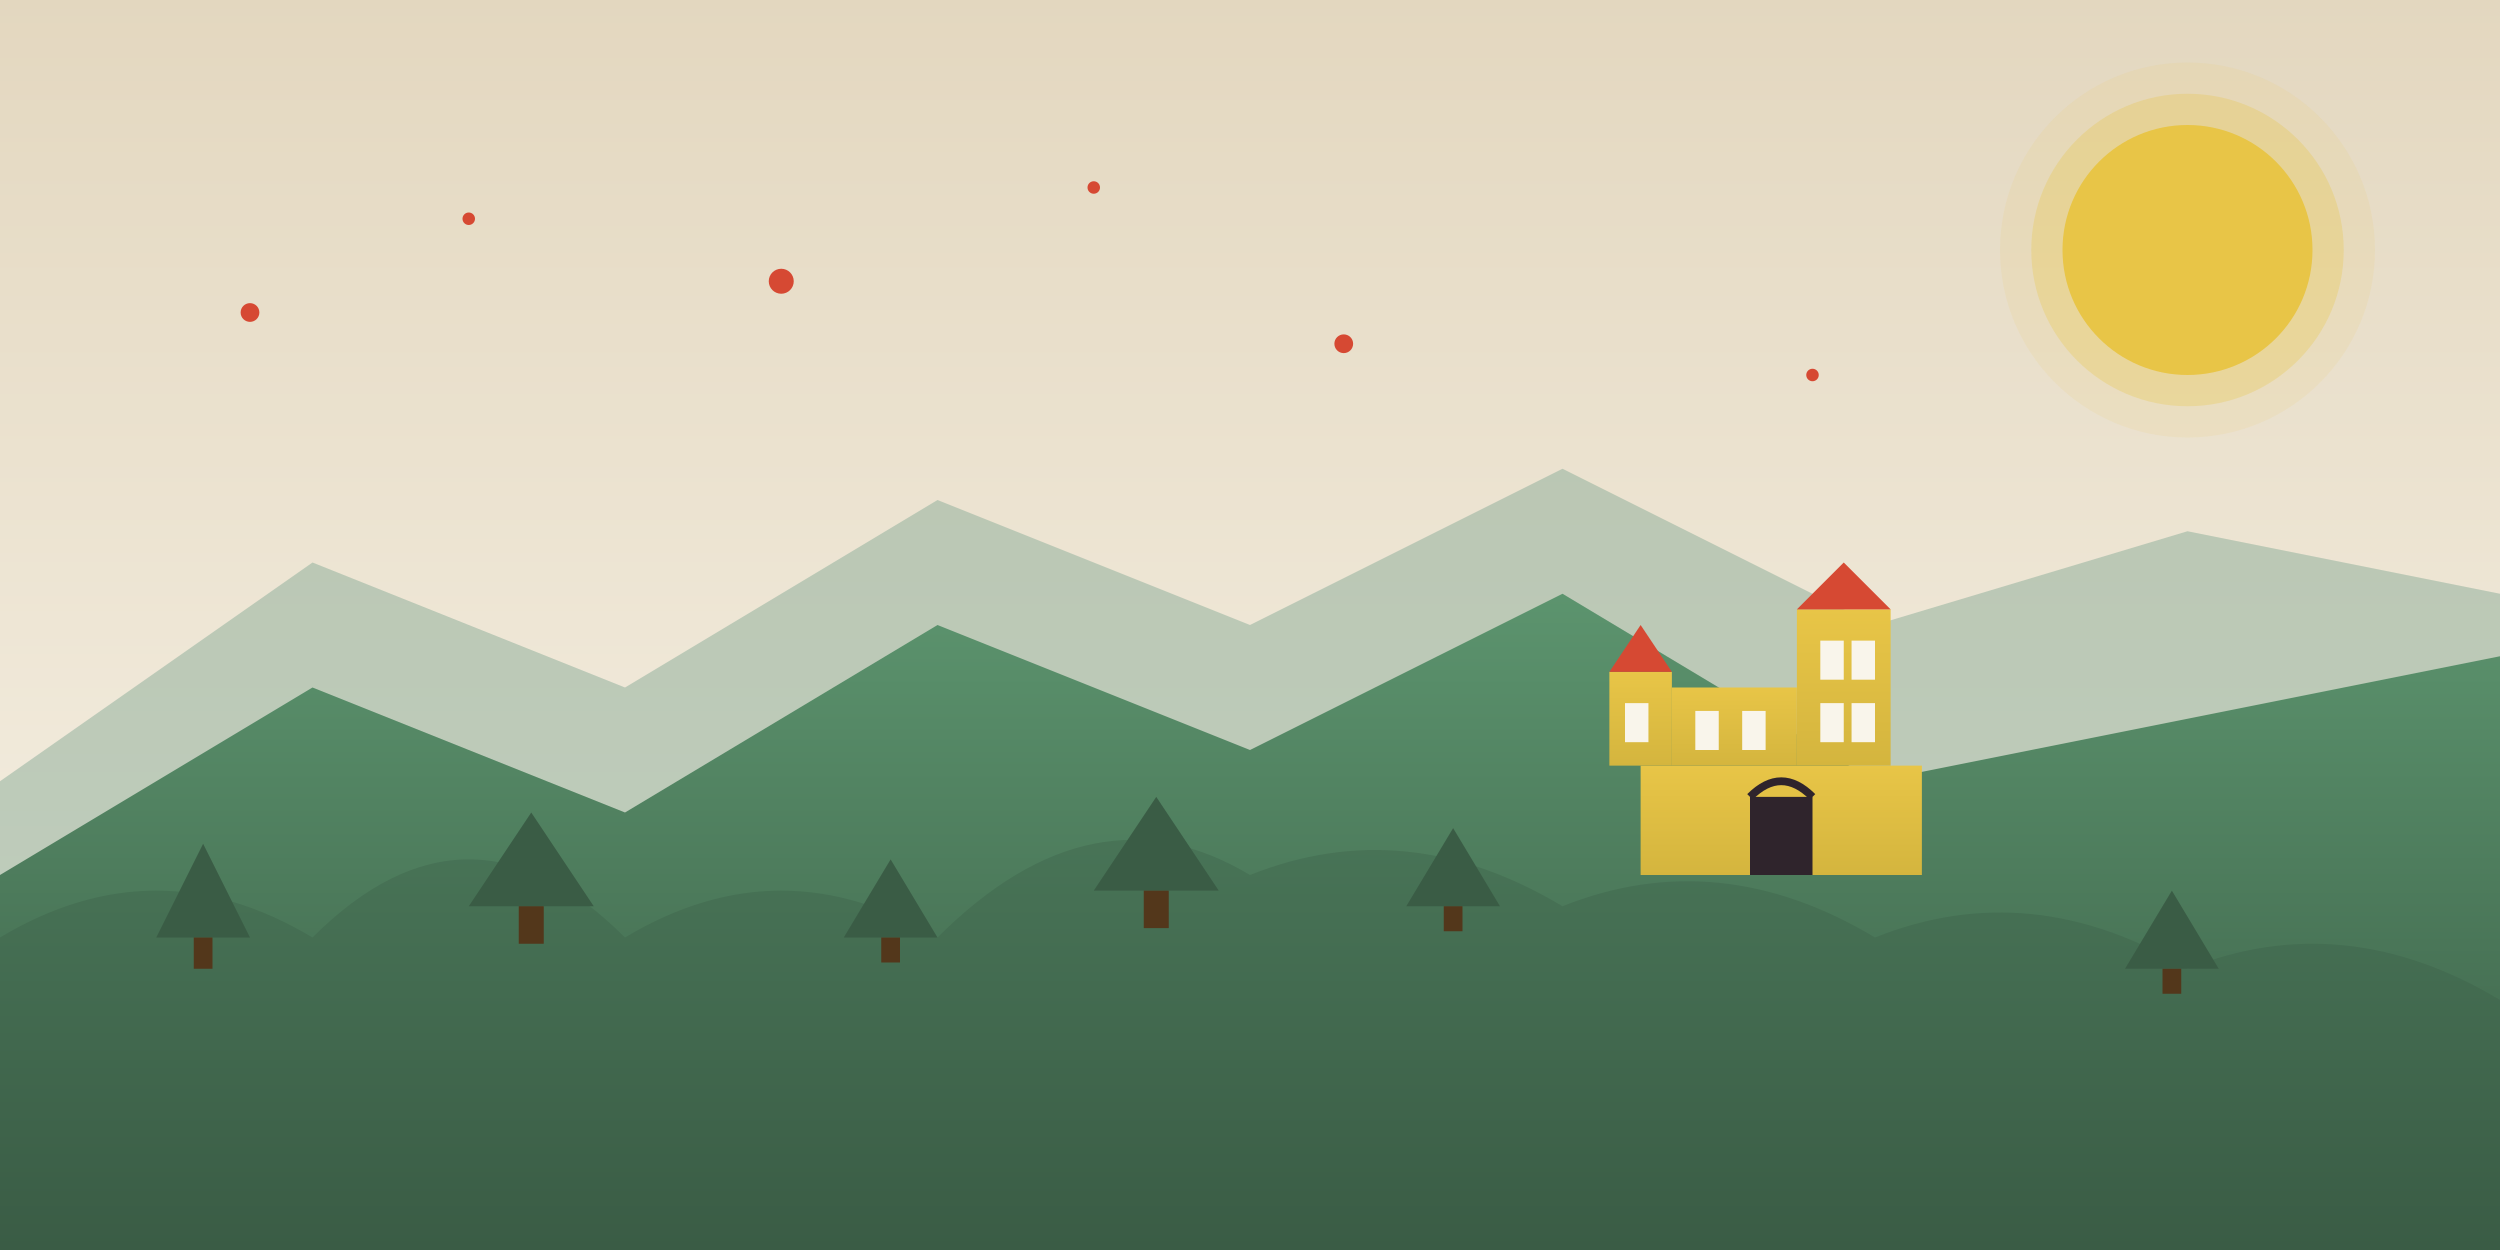 <svg xmlns="http://www.w3.org/2000/svg" viewBox="0 0 800 400">
  <rect x="0" y="0" width="800" height="400" fill="#333333" stroke="none"/>
  <defs>
    <linearGradient id="sky-gradient" x1="0%" y1="0%" x2="0%" y2="100%">
      <stop offset="0%" style="stop-color:#E3D7BF;stop-opacity:1" />
      <stop offset="100%" style="stop-color:#F9F5EB;stop-opacity:1" />
    </linearGradient>
    <linearGradient id="mountain-gradient" x1="0%" y1="0%" x2="0%" y2="100%">
      <stop offset="0%" style="stop-color:#5C946E;stop-opacity:1" />
      <stop offset="100%" style="stop-color:#3a5c45;stop-opacity:1" />
    </linearGradient>
    <linearGradient id="castle-gradient" x1="0%" y1="0%" x2="0%" y2="100%">
      <stop offset="0%" style="stop-color:#E8C547;stop-opacity:1" />
      <stop offset="100%" style="stop-color:#d4b53e;stop-opacity:1" />
    </linearGradient>
    <linearGradient id="forest-gradient" x1="0%" y1="0%" x2="0%" y2="100%">
      <stop offset="0%" style="stop-color:#4A7759;stop-opacity:1" />
      <stop offset="100%" style="stop-color:#3a5c45;stop-opacity:1" />
    </linearGradient>
  </defs>
  
  <!-- Sky background -->
  <rect width="800" height="400" fill="url(#sky-gradient)" />
  
  <!-- Sun -->
  <circle cx="700" cy="80" r="40" fill="#E8C547" />
  <circle cx="700" cy="80" r="50" fill="#E8C547" opacity="0.3" />
  <circle cx="700" cy="80" r="60" fill="#E8C547" opacity="0.1" />
  
  <!-- Distant mountains -->
  <polygon points="0,250 100,180 200,220 300,160 400,200 500,150 600,200 700,170 800,190 800,400 0,400" fill="#8aad99" opacity="0.5" />
  
  <!-- Middle mountains -->
  <polygon points="0,280 100,220 200,260 300,200 400,240 500,190 600,250 800,210 800,400 0,400" fill="url(#mountain-gradient)" />
  
  <!-- Neuschwanstein-inspired castle -->
  <g transform="translate(500, 180) scale(0.5)">
    <!-- Castle base -->
    <rect x="50" y="130" width="180" height="70" fill="url(#castle-gradient)" />
    
    <!-- Main tower -->
    <rect x="150" y="30" width="60" height="100" fill="url(#castle-gradient)" />
    <polygon points="150,30 210,30 180,0" fill="#D64933" />
    
    <!-- Windows -->
    <rect x="165" y="50" width="15" height="25" fill="#F9F5EB" />
    <rect x="185" y="50" width="15" height="25" fill="#F9F5EB" />
    <rect x="165" y="90" width="15" height="25" fill="#F9F5EB" />
    <rect x="185" y="90" width="15" height="25" fill="#F9F5EB" />
    
    <!-- Castle middle section -->
    <rect x="70" y="80" width="80" height="50" fill="url(#castle-gradient)" />
    <rect x="85" y="95" width="15" height="25" fill="#F9F5EB" />
    <rect x="115" y="95" width="15" height="25" fill="#F9F5EB" />
    
    <!-- Castle side tower -->
    <rect x="30" y="70" width="40" height="60" fill="url(#castle-gradient)" />
    <polygon points="30,70 70,70 50,40" fill="#D64933" />
    <rect x="40" y="90" width="15" height="25" fill="#F9F5EB" />
    
    <!-- Castle entrance -->
    <rect x="120" y="150" width="40" height="50" fill="#2F242C" />
    <path d="M120,150 Q140,130 160,150" fill="none" stroke="#2F242C" stroke-width="5" />
  </g>
  
  <!-- Foreground with trees -->
  <g transform="translate(0, 250)">
    <!-- Forest silhouette -->
    <path d="M0,50 Q50,20 100,50 Q150,0 200,50 Q250,20 300,50 Q350,0 400,30 Q450,10 500,40 Q550,20 600,50 Q650,30 700,60 Q750,40 800,70 L800,150 L0,150 Z" fill="url(#forest-gradient)" />
    
    <!-- Individual trees -->
    <g transform="translate(50, 20)">
      <polygon points="0,30 15,0 30,30" fill="#3a5c45" />
      <rect x="12" y="30" width="6" height="10" fill="#53371b" />
    </g>
    
    <g transform="translate(150, 10)">
      <polygon points="0,30 20,0 40,30" fill="#3a5c45" />
      <rect x="16" y="30" width="8" height="12" fill="#53371b" />
    </g>
    
    <g transform="translate(270, 25)">
      <polygon points="0,25 15,0 30,25" fill="#3a5c45" />
      <rect x="12" y="25" width="6" height="8" fill="#53371b" />
    </g>
    
    <g transform="translate(350, 5)">
      <polygon points="0,30 20,0 40,30" fill="#3a5c45" />
      <rect x="16" y="30" width="8" height="12" fill="#53371b" />
    </g>
    
    <g transform="translate(450, 15)">
      <polygon points="0,25 15,0 30,25" fill="#3a5c45" />
      <rect x="12" y="25" width="6" height="8" fill="#53371b" />
    </g>
    
    <g transform="translate(680, 35)">
      <polygon points="0,25 15,0 30,25" fill="#3a5c45" />
      <rect x="12" y="25" width="6" height="8" fill="#53371b" />
    </g>
  </g>
  
  <!-- Retro-style decorative elements -->
  <circle cx="80" cy="100" r="3" fill="#D64933" />
  <circle cx="150" cy="70" r="2" fill="#D64933" />
  <circle cx="250" cy="90" r="4" fill="#D64933" />
  <circle cx="350" cy="60" r="2" fill="#D64933" />
  <circle cx="430" cy="110" r="3" fill="#D64933" />
  <circle cx="580" cy="120" r="2" fill="#D64933" />
</svg>
